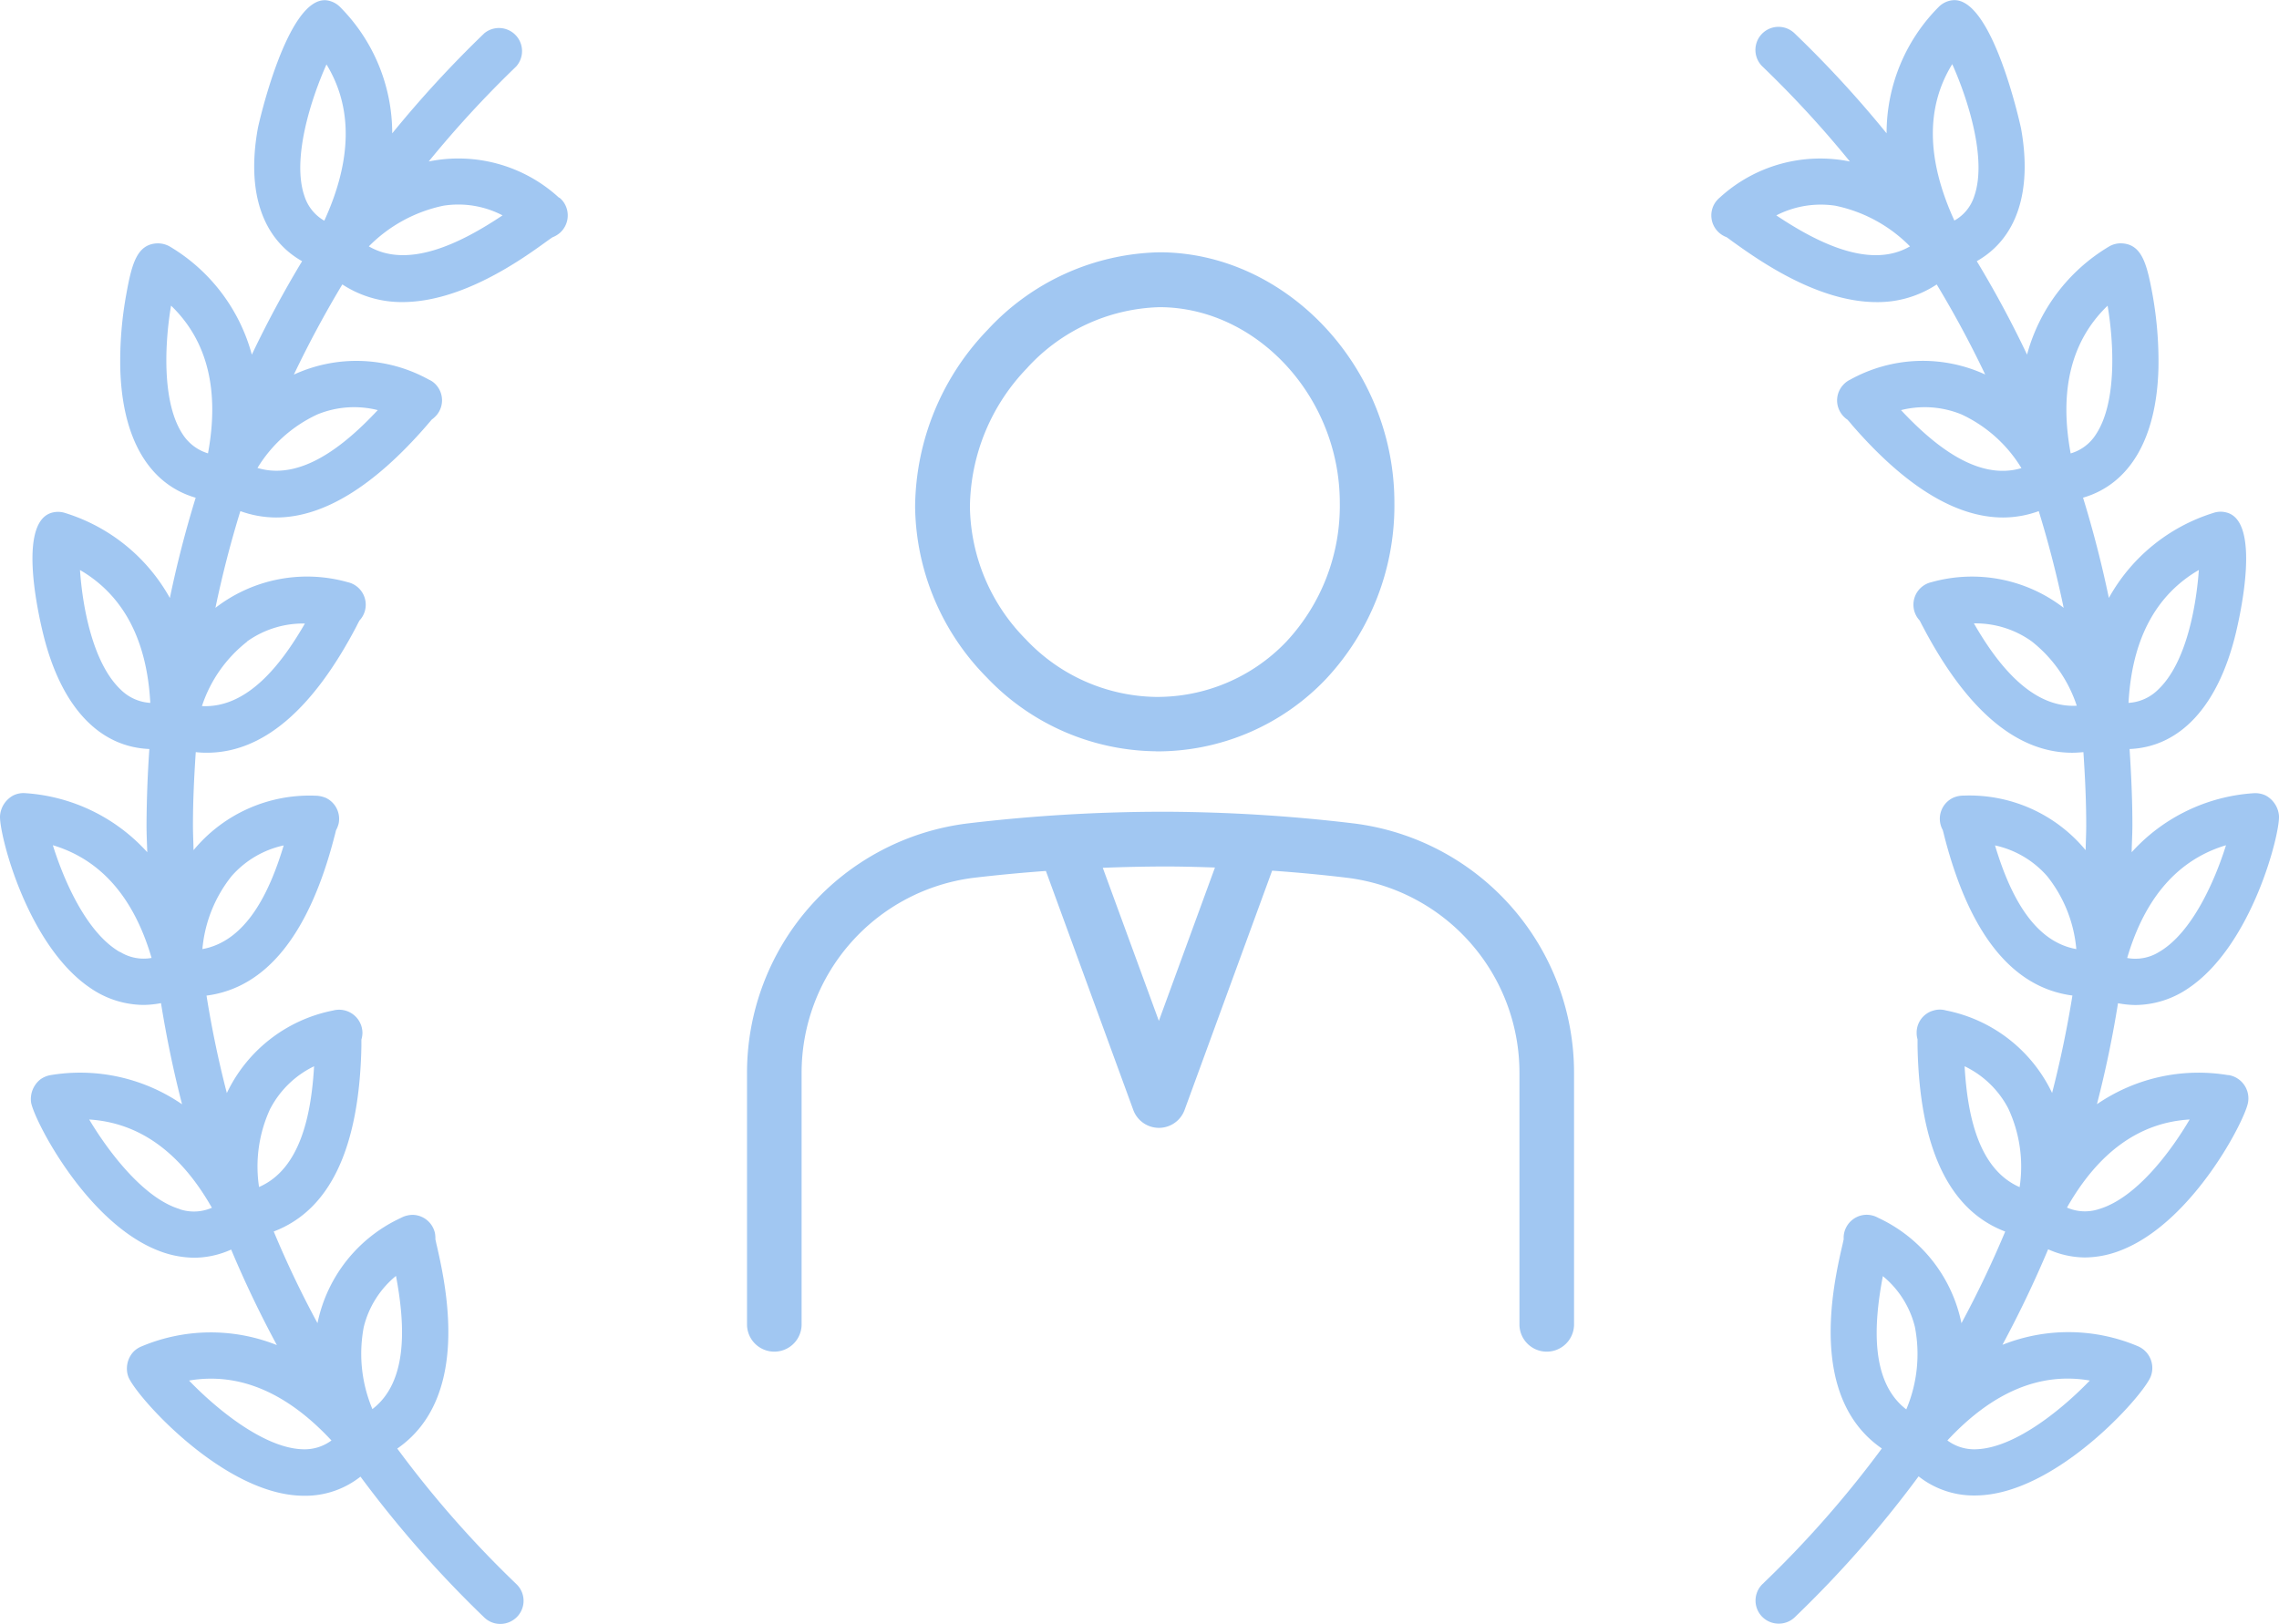 <svg xmlns="http://www.w3.org/2000/svg" width="126.959" height="90.492" viewBox="0 0 126.959 90.492">
    <g data-name="グループ 443690">
        <g data-name="グループ 439047">
            <g data-name="レイヤー １">
                <g data-name="グループ 437910">
                    <path data-name="パス 6137" d="M75.122 44.821a12.96 12.96 0 0 0 9.455-4.021 14.136 14.136 0 0 0 3.823-9.839c0-7.5-5.951-13.885-12.992-13.951h-.1a13.393 13.393 0 0 0-9.562 4.314 14.378 14.378 0 0 0-4.046 9.868 13.755 13.755 0 0 0 3.984 9.5 13.187 13.187 0 0 0 9.438 4.124zM67.956 23.44a10.358 10.358 0 0 1 7.344-3.372h.083c5.405.05 9.976 5.042 9.976 10.9a11.089 11.089 0 0 1-2.984 7.744 9.934 9.934 0 0 1-7.29 3.074 10.148 10.148 0 0 1-7.215-3.207 10.692 10.692 0 0 1-3.116-7.389 11.3 11.3 0 0 1 3.2-7.744z" transform="translate(-10.721 -2.951)" style="fill:#a1c7f2"/>
                    <path data-name="パス 6138" d="M84.189 55.383a90.5 90.5 0 0 0-10.571-.653 91.93 91.93 0 0 0-10.976.653A14.006 14.006 0 0 0 50.37 69.309v14.025a1.521 1.521 0 0 0 3.041 0V69.309a10.955 10.955 0 0 1 9.6-10.9 92.522 92.522 0 0 1 4.008-.38l4.868 13.315a1.522 1.522 0 0 0 2.86 0l4.876-13.331c1.405.1 2.81.231 4.207.4a10.947 10.947 0 0 1 9.571 10.9v14.021a1.521 1.521 0 0 0 3.041 0V69.309a14 14 0 0 0-12.253-13.926zm-10.876 11-3.124-8.529a95.278 95.278 0 0 1 3.422-.074c.942 0 1.884.025 2.827.058z" transform="translate(-8.755 -9.496)" style="fill:#a1c7f2"/>
                    <path data-name="パス 6139" d="M144.164 59.911a10 10 0 0 0-7.314 1.62q.719-2.777 1.174-5.628a5.483 5.483 0 0 0 .967.1 5.276 5.276 0 0 0 2.951-.934c3.562-2.389 5.116-8.645 5.05-9.612a1.42 1.42 0 0 0-.744-1.132 1.36 1.36 0 0 0-.678-.124 10.041 10.041 0 0 0-6.785 3.289c.008-.5.041-1 .041-1.512 0-1.422-.066-2.835-.157-4.24 2.8-.116 4.909-2.355 5.9-6.38.256-1.05 1.446-6.3-.5-6.8a1.242 1.242 0 0 0-.736.025 10.088 10.088 0 0 0-5.818 4.736 61.98 61.98 0 0 0-1.438-5.587c2.587-.752 4.1-3.281 4.2-7.215a21.06 21.06 0 0 0-.339-4.157c-.306-1.653-.587-2.744-1.7-2.8a1.272 1.272 0 0 0-.752.2 10.059 10.059 0 0 0-4.529 6 58.516 58.516 0 0 0-2.8-5.207c2.215-1.256 3.108-3.86 2.463-7.413-.017-.074-1.6-7.43-3.843-7.124a1.277 1.277 0 0 0-.76.388 9.963 9.963 0 0 0-2.884 7.025A61.426 61.426 0 0 0 120 1.851a1.286 1.286 0 1 0-1.777 1.86A58.567 58.567 0 0 1 123.089 9a8.279 8.279 0 0 0-7.248 2.008 1.382 1.382 0 0 0-.256.281 1.289 1.289 0 0 0 .207 1.669 1.313 1.313 0 0 0 .422.256c.091.058.207.149.355.256 1.388.992 4.686 3.364 8.017 3.364a5.957 5.957 0 0 0 3.339-.984 57.813 57.813 0 0 1 2.7 5.017 8.33 8.33 0 0 0-7.521.289 1.225 1.225 0 0 0-.388.289 1.275 1.275 0 0 0-.083 1.636 1.258 1.258 0 0 0 .322.306c.066.074.157.174.256.3 2.975 3.43 5.794 5.149 8.414 5.149a5.838 5.838 0 0 0 1.984-.355q.818 2.653 1.388 5.389a8.359 8.359 0 0 0-7.364-1.43 1.287 1.287 0 0 0-.661 2.132c.05.083.1.2.174.331 2.455 4.686 5.248 7.042 8.331 7.042.207 0 .413-.017.62-.033.091 1.355.157 2.711.157 4.083 0 .463-.025.917-.033 1.38a8.39 8.39 0 0 0-6.794-3.041 1.4 1.4 0 0 0-.612.132 1.293 1.293 0 0 0-.686 1.438 1.257 1.257 0 0 0 .132.347c.025.091.058.215.091.355 1.405 5.463 3.8 8.43 7.133 8.868a60.438 60.438 0 0 1-1.132 5.43 8.336 8.336 0 0 0-5.918-4.6 1.228 1.228 0 0 0-.669 0 1.276 1.276 0 0 0-.959 1.256 1.231 1.231 0 0 0 .05.355v.38c.107 5.678 1.752 9.141 4.884 10.331a57.998 57.998 0 0 1-2.438 5.108 8.3 8.3 0 0 0-4.645-5.876 1.317 1.317 0 0 0-.7-.165 1.292 1.292 0 0 0-1.19 1.017 1.23 1.23 0 0 0-.025.347c-.025.1-.05.24-.091.4-.5 2.19-1.893 8.422 2.215 11.257a58.869 58.869 0 0 1-6.637 7.546 1.285 1.285 0 0 0 .893 2.215 1.276 1.276 0 0 0 .893-.355 61.77 61.77 0 0 0 6.9-7.852 4.959 4.959 0 0 0 3.116 1.066 6.008 6.008 0 0 0 .934-.074c4.207-.653 8.571-5.637 8.893-6.587a1.319 1.319 0 0 0-.736-1.661 9.93 9.93 0 0 0-7.537-.074q1.4-2.6 2.546-5.323a5.059 5.059 0 0 0 2.041.455 5.538 5.538 0 0 0 2.017-.4c4.033-1.57 6.967-7.356 7.083-8.265a1.315 1.315 0 0 0-1.1-1.5zm-1.636-28.15c-.141 1.975-.686 5.174-2.273 6.67a2.552 2.552 0 0 1-1.645.736c.19-3.521 1.504-6.001 3.918-7.406zm-5.083-14.728c.339 2.008.537 5.347-.636 7.149a2.487 2.487 0 0 1-1.422 1.083c-.653-3.529.041-6.289 2.058-8.232zm-8.653-13.455c.86 1.917 1.95 5.289 1.223 7.356a2.361 2.361 0 0 1-1.107 1.355c-1.554-3.4-1.6-6.314-.116-8.719zM118.99 12a5.429 5.429 0 0 1 3.289-.537 8.153 8.153 0 0 1 4.157 2.265c-2.19 1.273-5.1-.157-7.447-1.727zm6.951 10.852a5.405 5.405 0 0 1 3.364.24 7.7 7.7 0 0 1 3.339 2.992c-2.413.719-4.843-1.24-6.7-3.223zm4.05 11.885a5.373 5.373 0 0 1 3.223 1 7.581 7.581 0 0 1 2.512 3.587c-2.488.14-4.4-2.265-5.736-4.6zm1.182 12.372a5.373 5.373 0 0 1 2.909 1.719 7.585 7.585 0 0 1 1.62 4.058c-2.471-.438-3.76-3.215-4.529-5.777zm5.281 29.819c-1.438 1.5-4.075 3.711-6.256 3.827a2.518 2.518 0 0 1-1.678-.488c2.503-2.694 5.164-3.818 7.933-3.339zM144.04 47.1c-.587 1.884-1.86 4.868-3.736 5.951a2.493 2.493 0 0 1-1.769.331c.992-3.372 2.835-5.48 5.5-6.281zm-14.562 12.315a5.354 5.354 0 0 1 2.43 2.347 7.65 7.65 0 0 1 .636 4.389c-2.306-1.008-2.909-4.033-3.066-6.736zm-4.554 11.695a5.291 5.291 0 0 1 1.785 2.827 7.923 7.923 0 0 1-.479 4.6c-2-1.529-1.827-4.7-1.306-7.422zm12.042-3.736a2.5 2.5 0 0 1-1.785-.083c1.76-3.1 4.05-4.744 6.835-4.909-1.009 1.718-2.943 4.364-5.051 4.992z" transform="translate(-20.034 .001)" style="fill:#a1c7f2"/>
                    <path data-name="パス 6140" d="M31.153 11.011A8.285 8.285 0 0 0 23.9 9a59.8 59.8 0 0 1 4.868-5.289A1.286 1.286 0 0 0 27 1.853a62.64 62.64 0 0 0-5.132 5.579A9.982 9.982 0 0 0 18.979.407a1.3 1.3 0 0 0-.76-.388c-2.207-.256-3.827 7.05-3.835 7.124-.645 3.554.248 6.157 2.463 7.413a59.994 59.994 0 0 0-2.8 5.207 10.059 10.059 0 0 0-4.529-6 1.345 1.345 0 0 0-.76-.2c-1.116.058-1.4 1.157-1.7 2.81a20.685 20.685 0 0 0-.339 4.174c.107 3.917 1.612 6.438 4.2 7.19a60.992 60.992 0 0 0-1.438 5.587 10.088 10.088 0 0 0-5.825-4.734 1.283 1.283 0 0 0-.727-.025c-1.884.488-.86 5.323-.5 6.785.992 4.033 3.1 6.273 5.909 6.389a65.551 65.551 0 0 0-.157 4.24c0 .5.025 1.008.041 1.512A10.041 10.041 0 0 0 1.441 44.2a1.29 1.29 0 0 0-.678.124 1.408 1.408 0 0 0-.743 1.134c-.066.967 1.488 7.223 5.05 9.612a5.276 5.276 0 0 0 2.95.93 5.483 5.483 0 0 0 .967-.1c.306 1.9.694 3.785 1.174 5.637a10.025 10.025 0 0 0-7.314-1.628 1.371 1.371 0 0 0-.579.24 1.4 1.4 0 0 0-.521 1.265c.124.909 3.05 6.694 7.083 8.273a5.581 5.581 0 0 0 2.025.4 5.059 5.059 0 0 0 2.041-.455 60.371 60.371 0 0 0 2.546 5.323 9.93 9.93 0 0 0-7.542.075 1.3 1.3 0 0 0-.455.306 1.376 1.376 0 0 0-.289 1.355c.322.95 4.686 5.934 8.893 6.587a6.008 6.008 0 0 0 .934.074 4.959 4.959 0 0 0 3.117-1.066 62.423 62.423 0 0 0 6.9 7.852 1.276 1.276 0 0 0 .893.355 1.3 1.3 0 0 0 .934-.4 1.282 1.282 0 0 0-.041-1.818 58.938 58.938 0 0 1-6.637-7.554c4.1-2.835 2.711-9.066 2.215-11.257-.041-.165-.066-.3-.091-.4a1.637 1.637 0 0 0-.025-.347 1.292 1.292 0 0 0-1.19-1.017 1.378 1.378 0 0 0-.7.165 8.294 8.294 0 0 0-4.653 5.868 55.581 55.581 0 0 1-2.438-5.108c3.132-1.19 4.769-4.645 4.884-10.314v-.38a1.338 1.338 0 0 0 .058-.364 1.3 1.3 0 0 0-1.636-1.256 8.336 8.336 0 0 0-5.918 4.6q-.694-2.678-1.132-5.43c3.322-.43 5.719-3.405 7.124-8.86.041-.14.066-.264.091-.355a1.676 1.676 0 0 0 .141-.355 1.293 1.293 0 0 0-.686-1.438 1.525 1.525 0 0 0-.6-.132 8.379 8.379 0 0 0-6.793 3.035c-.008-.463-.033-.917-.033-1.38 0-1.372.066-2.727.157-4.083a5.192 5.192 0 0 0 .62.033c3.083 0 5.876-2.355 8.331-7.042.066-.132.124-.248.174-.331a1.286 1.286 0 0 0-.165-1.9 1.276 1.276 0 0 0-.5-.231 8.346 8.346 0 0 0-7.364 1.43q.57-2.74 1.388-5.389a5.921 5.921 0 0 0 1.992.355c2.62 0 5.438-1.719 8.414-5.157l.256-.3a1.527 1.527 0 0 0 .314-.3 1.285 1.285 0 0 0-.074-1.636 1.144 1.144 0 0 0-.4-.289 8.326 8.326 0 0 0-7.521-.281 59.349 59.349 0 0 1 2.7-5.025 6.023 6.023 0 0 0 3.339.984c3.331 0 6.637-2.364 8.017-3.364.149-.107.264-.19.355-.248a1.408 1.408 0 0 0 .422-.256 1.3 1.3 0 0 0 .215-1.669 1.2 1.2 0 0 0-.256-.281zM18.2 3.581c1.471 2.4 1.438 5.323-.116 8.719a2.434 2.434 0 0 1-1.1-1.355c-.727-2.074.364-5.438 1.223-7.356zm-8.017 20.6c-1.174-1.8-.975-5.141-.636-7.149 2.017 1.942 2.711 4.7 2.058 8.232a2.558 2.558 0 0 1-1.422-1.083zm-5.709 7.583c2.413 1.405 3.727 3.884 3.917 7.405a2.552 2.552 0 0 1-1.645-.736c-1.586-1.496-2.139-4.702-2.272-6.669zm5.562 35.613C8 66.773 6.02 64.12 4.987 62.385c2.785.174 5.075 1.818 6.835 4.918a2.5 2.5 0 0 1-1.785.083zm6.769 13.381c-2.182-.116-4.818-2.331-6.256-3.827 2.769-.471 5.43.645 7.934 3.339a2.518 2.518 0 0 1-1.678.487zM12.913 48.83a5.373 5.373 0 0 1 2.909-1.719c-.769 2.562-2.058 5.331-4.529 5.777a7.585 7.585 0 0 1 1.62-4.058zm.868-13.083a5.373 5.373 0 0 1 3.223-1c-1.339 2.322-3.223 4.727-5.736 4.6a7.543 7.543 0 0 1 2.512-3.587zm7.281-12.893c-1.86 1.992-4.289 3.951-6.7 3.223a7.689 7.689 0 0 1 3.338-2.983 5.4 5.4 0 0 1 3.362-.24zM6.7 53.054c-1.887-1.083-3.151-4.067-3.738-5.954 2.67.8 4.513 2.909 5.5 6.281a2.484 2.484 0 0 1-1.76-.339zm13.585 20.885a5.327 5.327 0 0 1 1.793-2.839c.512 2.719.686 5.893-1.314 7.422a7.963 7.963 0 0 1-.479-4.587zm-5.2-12.174a5.4 5.4 0 0 1 2.43-2.347c-.157 2.694-.76 5.727-3.066 6.728a7.65 7.65 0 0 1 .636-4.389zm5.48-48.035a8.184 8.184 0 0 1 4.149-2.265 5.337 5.337 0 0 1 3.3.537c-2.349 1.571-5.258 2.998-7.448 1.728z" transform="translate(-.018 -.001)" style="fill:#a1c7f2"/>
                </g>
            </g>
        </g>
    </g>
</svg>
